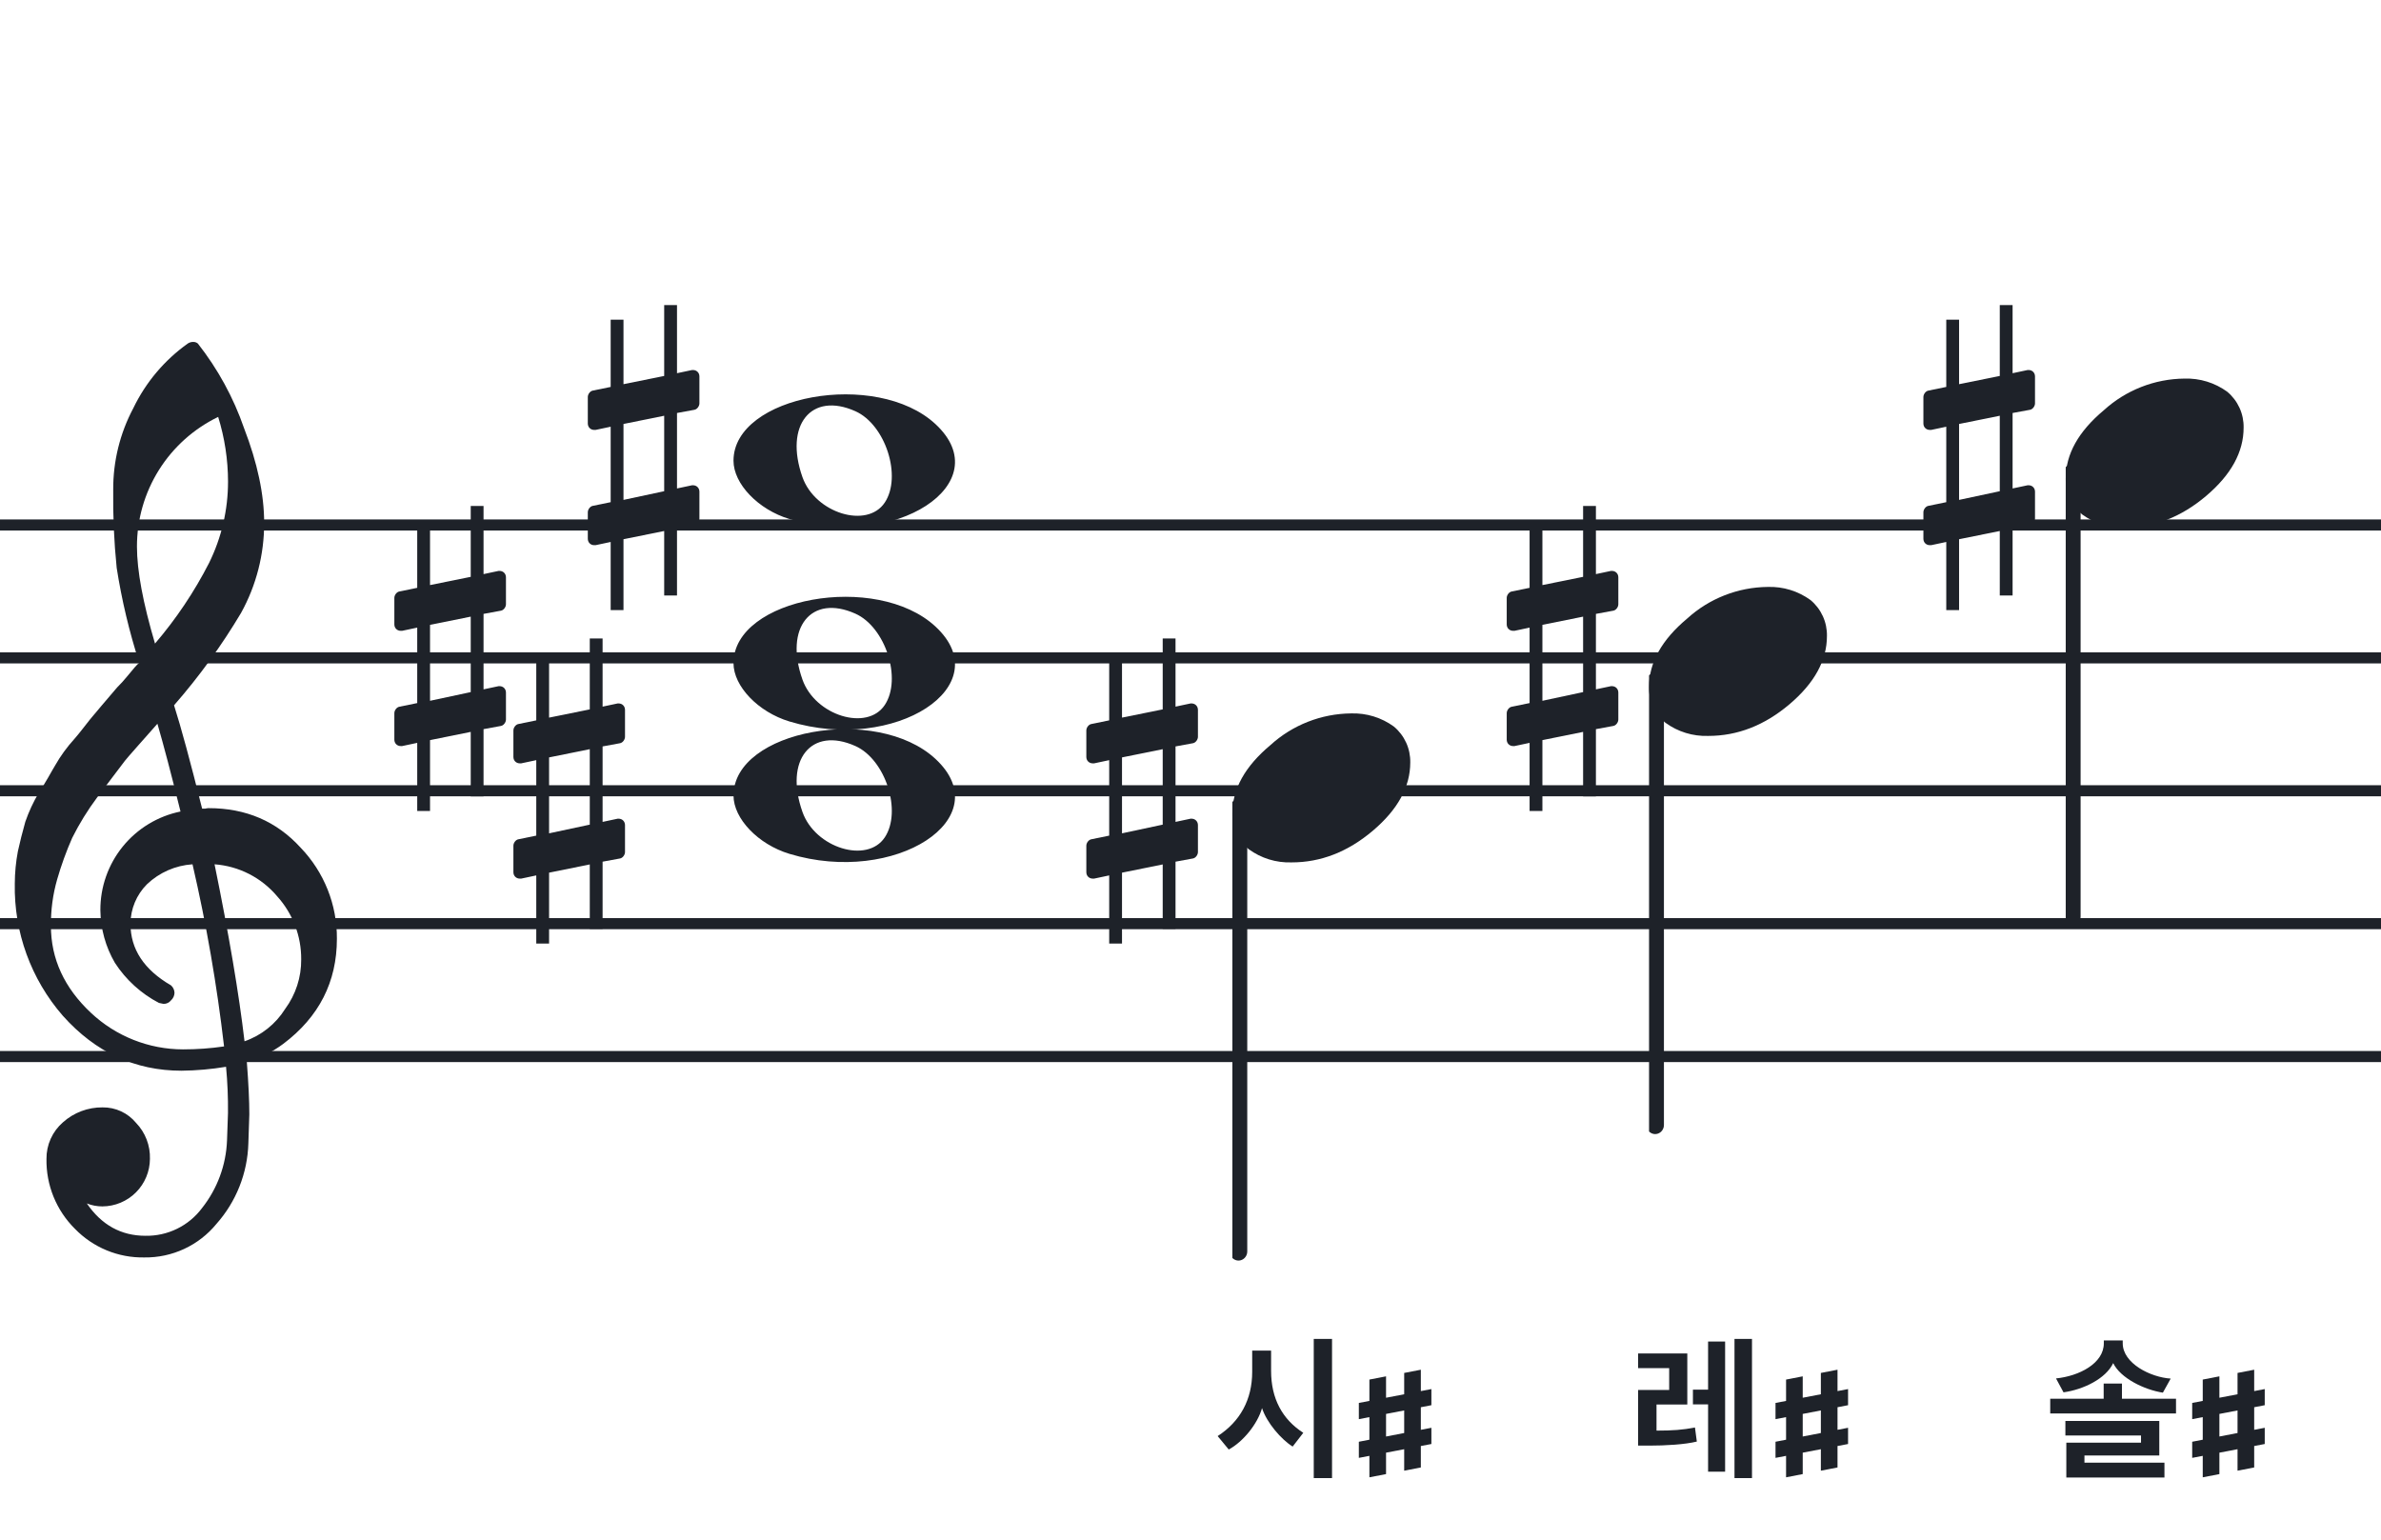 <svg width="320" height="207" viewBox="0 0 320 207" fill="none" xmlns="http://www.w3.org/2000/svg">
<path fill-rule="evenodd" clip-rule="evenodd" d="M192 69.814H128V71.302H192V69.814ZM192 87.674H128V89.162H192V87.674ZM128 105.534H192V107.023H128V105.534ZM192 123.395H128V124.883H192V123.395ZM128 141.255H192V142.744H128V141.255Z" fill="#1E2229"/>
<path fill-rule="evenodd" clip-rule="evenodd" d="M256 69.814H192V71.302H256V69.814ZM256 87.674H192V89.162H256V87.674ZM192 105.534H256V107.023H192V105.534ZM256 123.395H192V124.883H256V123.395ZM192 141.255H256V142.744H192V141.255Z" fill="#1E2229"/>
<path fill-rule="evenodd" clip-rule="evenodd" d="M320 69.814H256V71.302H320V69.814ZM320 87.674H256V89.162H320V87.674ZM256 105.534H320V107.023H256V105.534ZM320 123.395H256V124.883H320V123.395ZM256 141.255H320V142.744H256V141.255Z" fill="#1E2229"/>
<path fill-rule="evenodd" clip-rule="evenodd" d="M128 69.814H64V71.302H128V69.814ZM128 87.674H64V89.162H128V87.674ZM64 105.534H128V107.023H64V105.534ZM128 123.395H64V124.883H128V123.395ZM64 141.255H128V142.744H64V141.255Z" fill="#1E2229"/>
<path fill-rule="evenodd" clip-rule="evenodd" d="M64 69.814H0V71.302H64V69.814ZM64 87.674H0V89.162H64V87.674ZM0 105.534H64V107.023H0V105.534ZM64 123.395H0V124.883H64V123.395ZM0 141.255H64V142.744H0V141.255Z" fill="#1E2229"/>
<path d="M83.322 99.89C83.691 99.829 83.999 99.398 83.999 99.029V95.403C83.999 94.911 83.63 94.542 83.138 94.542H83.015L80.987 94.972V85.814H79.265V95.341L73.795 96.448V87.781H72.073V96.817L69.676 97.308C69.307 97.37 69 97.8 69 98.169V98.292V101.857V101.734C69 102.226 69.369 102.595 69.861 102.595H70.045L72.073 102.164V112.307L69.676 112.798C69.307 112.86 69 113.29 69 113.659V117.224C69 117.716 69.369 118.085 69.861 118.085H70.045L72.073 117.655V126.813H73.795V117.286L79.265 116.179V124.846H80.987V115.81L83.322 115.38C83.691 115.319 83.999 114.888 83.999 114.52V110.893C83.999 110.401 83.63 110.032 83.138 110.032H83.015L80.987 110.463V100.32L83.322 99.89ZM73.795 111.999V101.795L79.265 100.689V110.831L73.795 111.999Z" fill="#1E2229"/>
<path d="M160.322 99.89C160.691 99.829 160.999 99.398 160.999 99.029V95.403C160.999 94.911 160.63 94.542 160.138 94.542H160.015L157.987 94.972V85.814H156.265V95.341L150.795 96.448V87.781H149.073V96.817L146.676 97.308C146.307 97.37 146 97.8 146 98.169V98.292V101.857V101.734C146 102.226 146.369 102.595 146.861 102.595H147.045L149.073 102.164V112.307L146.676 112.798C146.307 112.86 146 113.29 146 113.659V117.224C146 117.716 146.369 118.085 146.861 118.085H147.045L149.073 117.655V126.813H150.795V117.286L156.265 116.179V124.846H157.987V115.81L160.322 115.38C160.691 115.319 160.999 114.888 160.999 114.52V110.893C160.999 110.401 160.63 110.032 160.138 110.032H160.015L157.987 110.463V100.32L160.322 99.89ZM150.795 111.999V101.795L156.265 100.689V110.831L150.795 111.999Z" fill="#1E2229"/>
<path d="M67.322 82.076C67.691 82.015 67.999 81.585 67.999 81.216V77.589C67.999 77.097 67.63 76.729 67.138 76.729H67.015L64.987 77.159V68H63.265V77.528L57.795 78.634V69.967H56.074V79.003L53.676 79.495C53.307 79.556 53 79.987 53 80.355V80.478V84.043V83.921C53 84.412 53.369 84.781 53.861 84.781H54.045L56.074 84.351V94.493L53.676 94.985C53.307 95.046 53 95.477 53 95.846V99.411C53 99.903 53.369 100.271 53.861 100.271H54.045L56.074 99.841V109H57.795V99.472L63.265 98.366V107.033H64.987V97.997L67.322 97.567C67.691 97.505 67.999 97.075 67.999 96.706V93.079C67.999 92.588 67.63 92.219 67.138 92.219H67.015L64.987 92.649V82.507L67.322 82.076ZM57.795 94.186V83.982L63.265 82.876V93.018L57.795 94.186Z" fill="#1E2229"/>
<path d="M93.322 55.077C93.691 55.015 93.999 54.585 93.999 54.216V50.589C93.999 50.097 93.63 49.729 93.138 49.729H93.015L90.987 50.159V41H89.265V50.528L83.795 51.634V42.967H82.073V52.003L79.676 52.495C79.307 52.556 79 52.986 79 53.355V53.478V57.044V56.92C79 57.412 79.369 57.781 79.861 57.781H80.045L82.073 57.351V67.493L79.676 67.985C79.307 68.046 79 68.477 79 68.846V72.411C79 72.903 79.369 73.271 79.861 73.271H80.045L82.073 72.841V82H83.795V72.472L89.265 71.366V80.033H90.987V70.997L93.322 70.567C93.691 70.505 93.999 70.075 93.999 69.706V66.079C93.999 65.588 93.63 65.219 93.138 65.219H93.015L90.987 65.649V55.507L93.322 55.077ZM83.795 67.186V56.982L89.265 55.876V66.018L83.795 67.186Z" fill="#1E2229"/>
<g clip-path="url(#clip0_1412_40924)">
<path d="M27.165 108.683H27.568C27.72 108.641 27.877 108.618 28.034 108.614C33.054 108.614 37.175 110.383 40.399 113.922C43.563 117.21 45.315 121.606 45.278 126.169C45.278 131.962 42.88 136.668 38.084 140.284C36.607 141.384 34.944 142.206 33.174 142.712C33.397 145.608 33.509 147.959 33.509 149.763C33.509 150.123 33.465 151.425 33.379 153.668C33.264 157.674 31.741 161.512 29.077 164.506C27.904 165.934 26.424 167.079 24.748 167.857C23.071 168.635 21.241 169.026 19.393 169C17.661 169.031 15.941 168.707 14.34 168.047C12.738 167.387 11.289 166.406 10.082 165.164C8.839 163.936 7.859 162.469 7.199 160.852C6.54 159.234 6.216 157.5 6.246 155.753C6.237 154.822 6.43 153.9 6.813 153.051C7.195 152.202 7.758 151.447 8.462 150.837C9.923 149.528 11.82 148.813 13.782 148.832C14.641 148.82 15.492 149.001 16.272 149.362C17.052 149.723 17.741 150.255 18.288 150.918C18.905 151.559 19.388 152.317 19.707 153.148C20.027 153.978 20.178 154.864 20.151 155.753C20.141 157.444 19.465 159.063 18.269 160.259C17.073 161.455 15.454 162.131 13.763 162.141C13.047 162.142 12.337 162.008 11.671 161.744C13.653 164.64 16.277 166.089 19.542 166.089C21.015 166.117 22.474 165.794 23.797 165.146C25.121 164.499 26.271 163.545 27.152 162.364C29.208 159.768 30.384 156.585 30.511 153.277C30.598 151.125 30.641 149.894 30.641 149.583C30.662 147.511 30.575 145.439 30.38 143.376C28.4 143.706 26.398 143.882 24.39 143.903C18.158 143.903 12.842 141.441 8.443 136.517C4.164 131.602 1.863 125.273 1.988 118.757C1.994 117.299 2.133 115.845 2.404 114.412C2.668 113.199 3.001 111.877 3.403 110.445C3.874 109.086 4.482 107.778 5.215 106.541C5.582 106.007 5.985 105.337 6.457 104.524C6.929 103.71 7.214 103.183 7.388 102.91C8.127 101.607 9.01 100.391 10.02 99.284C10.374 98.875 10.74 98.428 11.125 97.931C11.51 97.435 11.826 97.037 12.1 96.69C12.373 96.342 12.578 96.131 12.72 95.951C12.863 95.771 13.862 94.585 15.749 92.382C16.213 91.927 16.65 91.446 17.059 90.942C17.481 90.42 17.829 90.017 18.096 89.7C18.363 89.384 18.568 89.197 18.717 89.079C17.372 84.909 16.357 80.64 15.681 76.311C15.326 72.824 15.171 69.319 15.216 65.814C15.196 61.995 16.123 58.23 17.916 54.858C19.585 51.39 22.105 48.4 25.241 46.168C25.44 46.036 25.672 45.963 25.911 45.956C26.155 45.936 26.398 46.011 26.588 46.168C29.277 49.588 31.378 53.434 32.801 57.546C34.601 62.214 35.502 66.453 35.502 70.265C35.515 74.5 34.447 78.669 32.398 82.376C29.776 86.777 26.762 90.932 23.391 94.79C24.326 97.724 25.584 102.355 27.165 108.683ZM32.863 139.949C35.124 139.166 37.05 137.632 38.32 135.604C39.746 133.674 40.505 131.331 40.48 128.931C40.499 125.805 39.348 122.784 37.252 120.464C36.207 119.222 34.924 118.201 33.478 117.462C32.033 116.723 30.454 116.281 28.835 116.162C30.767 125.61 32.11 133.539 32.863 139.949ZM6.842 124.431C6.842 128.863 8.636 132.761 12.224 136.126C15.573 139.273 19.993 141.028 24.589 141.036C26.438 141.039 28.284 140.907 30.113 140.638C29.158 132.407 27.742 124.236 25.874 116.162C23.582 116.312 21.416 117.261 19.753 118.844C18.343 120.254 17.547 122.164 17.537 124.158C17.537 127.568 19.352 130.326 22.981 132.432C23.125 132.558 23.241 132.713 23.322 132.886C23.403 133.059 23.448 133.247 23.453 133.438C23.447 133.629 23.401 133.818 23.32 133.992C23.239 134.166 23.124 134.321 22.981 134.45C22.862 134.601 22.709 134.722 22.534 134.804C22.36 134.886 22.168 134.926 21.976 134.921C21.767 134.889 21.559 134.845 21.355 134.791C18.955 133.535 16.919 131.682 15.445 129.409C14.193 127.263 13.519 124.829 13.49 122.345C13.47 119.227 14.533 116.199 16.497 113.777C18.461 111.356 21.205 109.691 24.26 109.067C23.018 104.043 21.984 100.112 21.156 97.273C20.442 98.086 19.573 99.061 18.561 100.203C17.55 101.345 16.96 102.028 16.786 102.252C15.172 104.362 13.931 106.001 13.062 107.168C11.783 108.879 10.659 110.701 9.703 112.612C8.904 114.426 8.228 116.293 7.68 118.198C7.101 120.22 6.821 122.316 6.848 124.418L6.842 124.431ZM29.313 56.037C26.04 57.622 23.28 60.097 21.351 63.18C19.422 66.262 18.401 69.826 18.406 73.462C18.406 76.685 19.215 81.031 20.833 86.497C23.667 83.187 26.103 79.556 28.09 75.678C29.775 72.267 30.65 68.513 30.647 64.709C30.639 61.764 30.191 58.838 29.319 56.025L29.313 56.037Z" fill="#1E2229"/>
</g>
<path d="M106.096 114.756C101.895 113.484 98.581 110.028 98.581 106.919C98.581 98.119 117.792 94.637 125.726 101.998C134.305 109.959 120.304 119.059 106.096 114.756H106.096ZM118.91 112.546C121.247 109.036 119.013 102.083 114.964 100.268C109.019 97.603 105.375 102.145 107.851 109.133C109.564 113.967 116.532 116.117 118.91 112.546Z" fill="#1E2229"/>
<path d="M106.095 96.965C101.894 95.693 98.58 92.237 98.58 89.128C98.58 80.328 117.791 76.846 125.725 84.207C134.304 92.168 120.303 101.268 106.095 96.965H106.095ZM118.909 94.755C121.246 91.245 119.012 84.292 114.963 82.477C109.018 79.812 105.374 84.354 107.85 91.342C109.563 96.175 116.531 98.326 118.909 94.755Z" fill="#1E2229"/>
<path d="M106.095 69.756C101.894 68.484 98.58 65.028 98.58 61.919C98.58 53.119 117.791 49.637 125.725 56.998C134.304 64.959 120.303 74.058 106.095 69.756H106.095ZM118.909 67.545C121.246 64.036 119.012 57.083 114.963 55.268C109.018 52.603 105.374 57.145 107.85 64.133C109.563 68.966 116.531 71.116 118.909 67.545Z" fill="#1E2229"/>
<g clip-path="url(#clip1_1412_40924)">
<path fill-rule="evenodd" clip-rule="evenodd" d="M222.855 90.496C223.085 90.587 223.284 90.752 223.422 90.968C223.561 91.184 223.632 91.441 223.628 91.702V151.15C223.635 151.378 223.581 151.603 223.473 151.8C223.366 151.998 223.208 152.159 223.019 152.266C222.837 152.371 222.633 152.424 222.426 152.42C222.219 152.415 222.017 152.354 221.84 152.242C221.662 152.129 221.515 151.969 221.412 151.778C221.31 151.586 221.257 151.37 221.257 151.15V91.668C221.26 91.466 221.309 91.267 221.398 91.089C221.488 90.911 221.616 90.758 221.773 90.644C221.929 90.529 222.109 90.456 222.297 90.43C222.485 90.404 222.677 90.427 222.855 90.496Z" fill="#1E2229"/>
<path d="M237.591 78.883C239.649 78.817 241.671 79.439 243.335 80.651C244.04 81.24 244.604 81.979 244.985 82.815C245.366 83.65 245.554 84.561 245.536 85.479C245.536 88.749 243.859 91.806 240.506 94.649C237.152 97.492 233.508 98.911 229.573 98.907C227.515 98.974 225.493 98.351 223.829 97.138C223.124 96.55 222.559 95.811 222.179 94.975C221.798 94.139 221.609 93.229 221.628 92.311C221.628 89.049 223.333 85.992 226.744 83.14C229.712 80.435 233.574 78.919 237.591 78.883Z" fill="#1E2229"/>
</g>
<g clip-path="url(#clip2_1412_40924)">
<path fill-rule="evenodd" clip-rule="evenodd" d="M166.855 107.495C167.085 107.586 167.284 107.751 167.422 107.967C167.561 108.183 167.632 108.44 167.628 108.701V168.149C167.635 168.377 167.581 168.602 167.473 168.799C167.366 168.997 167.208 169.158 167.019 169.265C166.837 169.37 166.633 169.423 166.426 169.419C166.219 169.415 166.017 169.353 165.84 169.241C165.662 169.128 165.515 168.968 165.412 168.777C165.31 168.585 165.257 168.369 165.257 168.149V108.667C165.26 108.465 165.309 108.266 165.398 108.088C165.488 107.91 165.616 107.757 165.773 107.643C165.929 107.528 166.109 107.455 166.297 107.429C166.485 107.404 166.677 107.426 166.855 107.495Z" fill="#1E2229"/>
<path d="M181.591 95.882C183.649 95.816 185.671 96.438 187.335 97.65C188.04 98.239 188.604 98.978 188.985 99.814C189.366 100.649 189.554 101.56 189.536 102.478C189.536 105.749 187.859 108.805 184.506 111.648C181.152 114.491 177.508 115.91 173.573 115.906C171.515 115.973 169.493 115.35 167.829 114.137C167.124 113.549 166.559 112.81 166.179 111.974C165.798 111.138 165.609 110.228 165.628 109.31C165.628 106.048 167.333 102.991 170.744 100.139C173.712 97.434 177.574 95.918 181.591 95.882Z" fill="#1E2229"/>
</g>
<g clip-path="url(#clip3_1412_40924)">
<path fill-rule="evenodd" clip-rule="evenodd" d="M278.855 62.495C279.085 62.586 279.284 62.751 279.422 62.967C279.561 63.183 279.632 63.44 279.628 63.701V123.149C279.635 123.377 279.581 123.602 279.473 123.799C279.366 123.997 279.208 124.158 279.019 124.265C278.837 124.37 278.633 124.423 278.426 124.419C278.219 124.415 278.017 124.353 277.84 124.241C277.662 124.128 277.515 123.968 277.412 123.777C277.31 123.585 277.257 123.369 277.257 123.149V63.667C277.26 63.465 277.309 63.266 277.398 63.088C277.488 62.91 277.616 62.757 277.773 62.643C277.929 62.528 278.109 62.455 278.297 62.429C278.485 62.404 278.677 62.426 278.855 62.495Z" fill="#1E2229"/>
<path d="M293.591 50.882C295.649 50.816 297.671 51.438 299.335 52.65C300.04 53.239 300.604 53.978 300.985 54.814C301.366 55.649 301.554 56.56 301.536 57.478C301.536 60.748 299.859 63.805 296.506 66.648C293.152 69.491 289.508 70.91 285.573 70.906C283.515 70.973 281.493 70.35 279.829 69.137C279.124 68.549 278.559 67.81 278.179 66.974C277.798 66.138 277.609 65.228 277.628 64.31C277.628 61.048 279.333 57.991 282.744 55.139C285.712 52.434 289.574 50.918 293.591 50.882Z" fill="#1E2229"/>
</g>
<path d="M235.463 198.659H233.111V179.948H235.463V198.659ZM231.851 197.798H229.562V188.747H227.525V186.773H229.562V180.305H231.851V197.798ZM227.798 191.855L228.05 193.745C226.454 194.144 223.808 194.291 221.666 194.291H220.154V186.815H224.333V183.875H220.154V181.901H226.769V188.768H222.632V192.275C224.795 192.275 226.202 192.17 227.798 191.855Z" fill="#1E2229"/>
<path d="M238.625 190.734V188.555L248.375 186.691V188.859L238.625 190.734ZM238.625 195.938V193.77L248.375 191.895V194.074L238.625 195.938ZM240.043 198.551V185.414L242.281 184.98V198.117L240.043 198.551ZM244.719 197.66V184.523L246.957 184.09V197.227L244.719 197.66Z" fill="#1E2229"/>
<path d="M290.896 198.575H277.708V193.892H287.746V192.926H277.582V190.973H290.203V195.614H280.144V196.58H290.896V198.575ZM292.45 189.965H275.545V187.991H282.727V185.954H285.184V187.991H292.45V189.965ZM284.008 183.203C283.021 185.282 280.039 186.752 277.33 187.13L276.322 185.261C279.43 184.946 282.748 183.245 282.748 180.536V180.158H285.289V180.536C285.289 183.245 289.048 185.114 291.736 185.282L290.686 187.172C288.208 186.794 284.995 185.24 284.008 183.203Z" fill="#1E2229"/>
<path d="M294.625 190.734V188.555L304.375 186.691V188.859L294.625 190.734ZM294.625 195.938V193.77L304.375 191.895V194.074L294.625 195.938ZM296.043 198.551V185.414L298.281 184.98V198.117L296.043 198.551ZM300.719 197.66V184.523L302.957 184.09V197.227L300.719 197.66Z" fill="#1E2229"/>
<path d="M179.022 198.659H176.565V179.948H179.022V198.659ZM175.158 192.569L173.73 194.417C172.197 193.472 170.244 191.204 169.614 189.251C169.005 191.393 167.073 193.766 165.141 194.816L163.65 193.01C166.674 191.057 168.291 188.096 168.291 184.379V181.523H170.832V184.253C170.832 187.949 172.323 190.742 175.158 192.569Z" fill="#1E2229"/>
<path d="M182.625 190.734V188.555L192.375 186.691V188.859L182.625 190.734ZM182.625 195.938V193.77L192.375 191.895V194.074L182.625 195.938ZM184.043 198.551V185.414L186.281 184.98V198.117L184.043 198.551ZM188.719 197.66V184.523L190.957 184.09V197.227L188.719 197.66Z" fill="#1E2229"/>
<path d="M216.822 82.076C217.191 82.015 217.499 81.585 217.499 81.216V77.589C217.499 77.097 217.13 76.729 216.638 76.729H216.515L214.487 77.159V68H212.765V77.528L207.295 78.634V69.967H205.573V79.003L203.176 79.495C202.807 79.556 202.5 79.987 202.5 80.355V80.478V84.043V83.921C202.5 84.412 202.869 84.781 203.361 84.781H203.545L205.573 84.351V94.493L203.176 94.985C202.807 95.046 202.5 95.477 202.5 95.846V99.411C202.5 99.903 202.869 100.271 203.361 100.271H203.545L205.573 99.841V109H207.295V99.472L212.765 98.366V107.033H214.487V97.997L216.822 97.567C217.191 97.505 217.499 97.075 217.499 96.706V93.079C217.499 92.588 217.13 92.219 216.638 92.219H216.515L214.487 92.649V82.507L216.822 82.076ZM207.295 94.186V83.982L212.765 82.876V93.018L207.295 94.186Z" fill="#1E2229"/>
<path d="M272.822 55.077C273.191 55.015 273.499 54.585 273.499 54.216V50.589C273.499 50.097 273.13 49.729 272.638 49.729H272.515L270.487 50.159V41H268.765V50.528L263.295 51.634V42.967H261.573V52.003L259.176 52.495C258.807 52.556 258.5 52.986 258.5 53.355V53.478V57.044V56.92C258.5 57.412 258.869 57.781 259.361 57.781H259.545L261.573 57.351V67.493L259.176 67.985C258.807 68.046 258.5 68.477 258.5 68.846V72.411C258.5 72.903 258.869 73.271 259.361 73.271H259.545L261.573 72.841V82H263.295V72.472L268.765 71.366V80.033H270.487V70.997L272.822 70.567C273.191 70.505 273.499 70.075 273.499 69.706V66.079C273.499 65.588 273.13 65.219 272.638 65.219H272.515L270.487 65.649V55.507L272.822 55.077ZM263.295 67.186V56.982L268.765 55.876V66.018L263.295 67.186Z" fill="#1E2229"/>
<defs>
<clipPath id="clip0_1412_40924">
<rect width="43.247" height="123" fill="white" transform="translate(2 46)"/>
</clipPath>
<clipPath id="clip1_1412_40924">
<rect width="24" height="125.46" fill="white" transform="translate(221.628 28.42)"/>
</clipPath>
<clipPath id="clip2_1412_40924">
<rect width="24" height="125.46" fill="white" transform="translate(165.628 45.419)"/>
</clipPath>
<clipPath id="clip3_1412_40924">
<rect width="24" height="125.46" fill="white" transform="translate(277.628 0.419)"/>
</clipPath>
</defs>
</svg>
